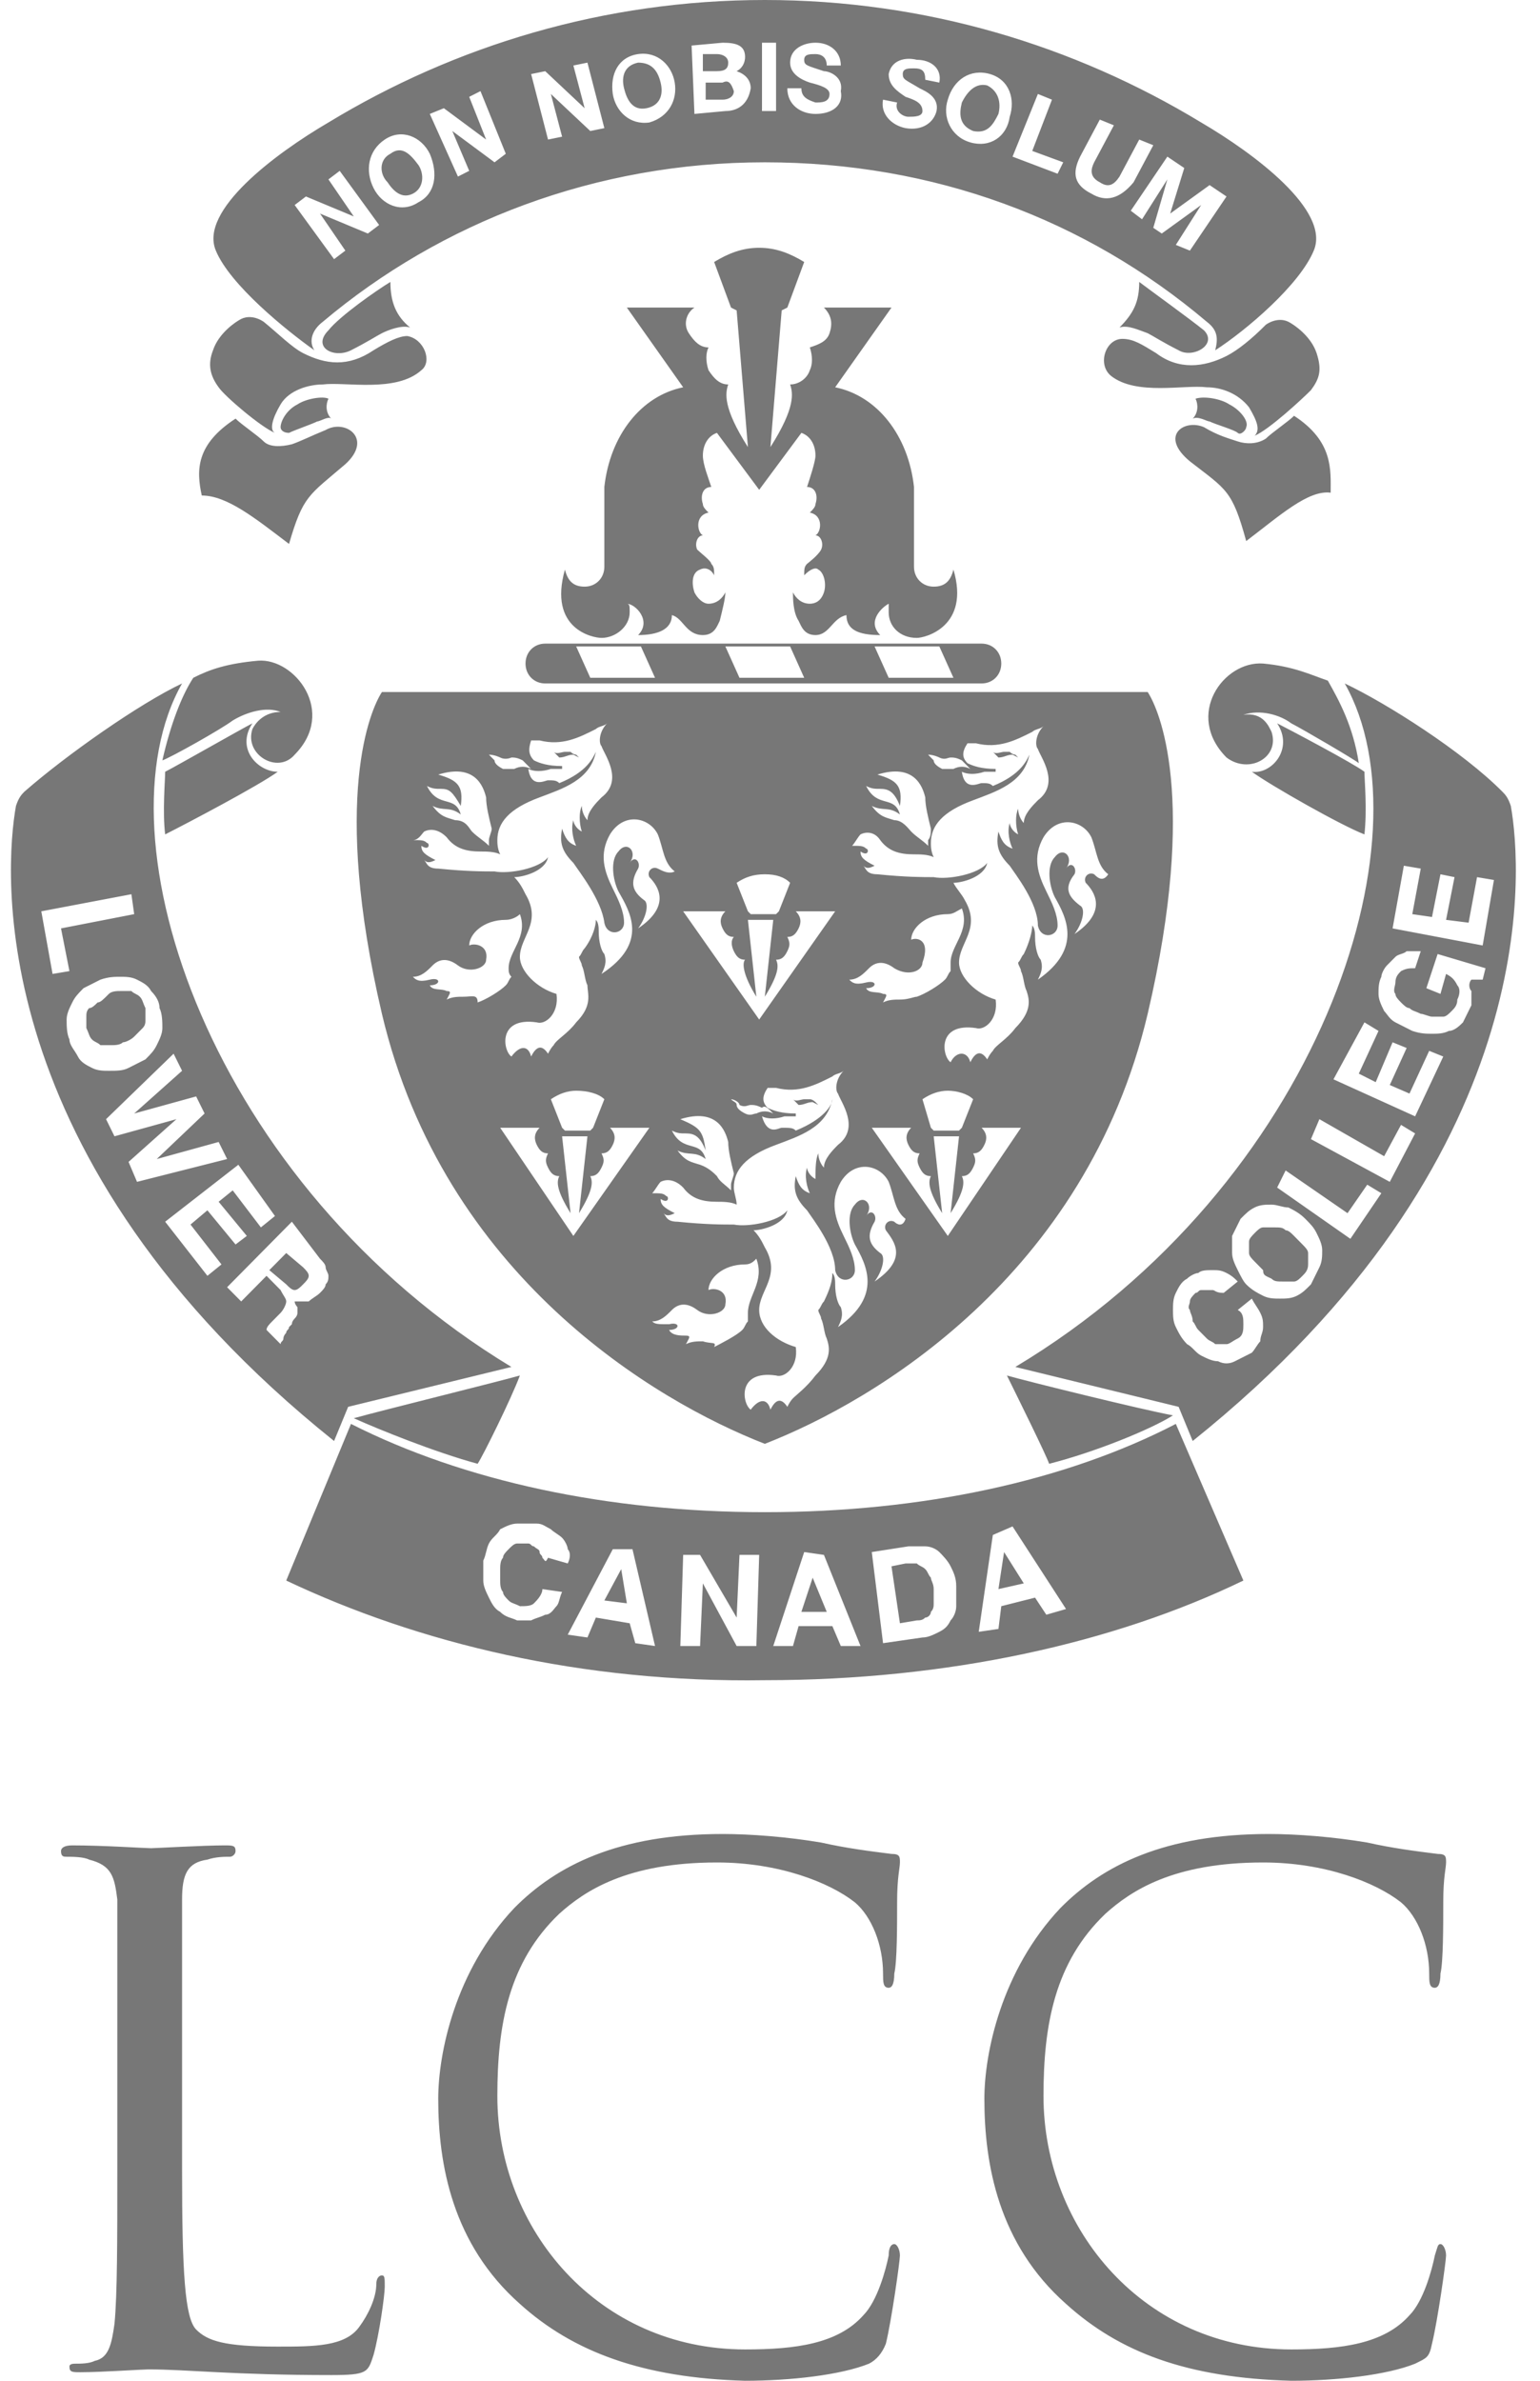 <svg width="44" height="68" viewBox="0 0 44 68" fill="none" xmlns="http://www.w3.org/2000/svg">
<g clip-path="url(#clip0_707_7465)">
<path d="M5.202 61.981C5.202 64.909 5.282 66.21 5.604 66.536C5.926 66.861 6.408 67.024 7.936 67.024C8.982 67.024 9.867 67.024 10.269 66.454C10.51 66.129 10.752 65.641 10.752 65.234C10.752 65.072 10.832 64.99 10.912 64.99C10.993 64.99 10.993 65.072 10.993 65.316C10.993 65.56 10.832 66.699 10.671 67.268C10.51 67.756 10.51 67.837 9.465 67.837C6.649 67.837 5.362 67.675 4.236 67.675C4.076 67.675 2.869 67.756 2.306 67.756C2.065 67.756 1.984 67.756 1.984 67.593C1.984 67.539 2.038 67.512 2.145 67.512C2.306 67.512 2.547 67.512 2.708 67.431C3.11 67.349 3.191 66.943 3.271 66.373C3.352 65.56 3.352 63.933 3.352 62.062V54.254C3.271 53.603 3.191 53.278 2.547 53.115C2.386 53.033 2.065 53.033 1.904 53.033C1.823 53.033 1.743 53.033 1.743 52.871C1.743 52.789 1.823 52.708 2.065 52.708C2.949 52.708 4.156 52.789 4.317 52.789C4.397 52.789 5.845 52.708 6.408 52.708C6.649 52.708 6.73 52.708 6.73 52.871C6.73 52.952 6.649 53.033 6.569 53.033C6.408 53.033 6.167 53.033 5.926 53.115C5.362 53.196 5.202 53.522 5.202 54.254V61.981ZM14.854 65.804C12.923 64.096 12.521 61.818 12.521 59.947C12.521 58.646 13.004 56.287 14.693 54.498C15.899 53.278 17.669 52.383 20.645 52.383C21.449 52.383 22.495 52.464 23.46 52.627C24.184 52.789 24.828 52.871 25.471 52.952C25.712 52.952 25.712 53.033 25.712 53.196C25.712 53.359 25.632 53.603 25.632 54.335C25.632 54.986 25.632 56.043 25.551 56.368C25.551 56.694 25.471 56.775 25.391 56.775C25.23 56.775 25.23 56.612 25.23 56.368C25.23 55.555 24.908 54.742 24.425 54.335C23.701 53.766 22.254 53.196 20.484 53.196C17.91 53.196 16.704 54.01 15.98 54.66C14.532 56.043 14.21 57.833 14.21 59.866C14.21 63.689 17.106 67.105 21.288 67.105C22.736 67.105 23.943 66.943 24.667 66.129C25.069 65.722 25.31 64.828 25.391 64.421C25.391 64.177 25.471 64.096 25.551 64.096C25.632 64.096 25.712 64.258 25.712 64.421C25.712 64.584 25.471 66.292 25.31 66.943C25.203 67.214 25.042 67.403 24.828 67.512C24.023 67.837 22.575 68 21.288 68C18.393 67.919 16.382 67.187 14.854 65.804ZM30.458 65.804C28.527 64.096 28.125 61.818 28.125 59.947C28.125 58.646 28.608 56.287 30.297 54.498C31.503 53.278 33.273 52.383 36.249 52.383C37.053 52.383 38.099 52.464 39.064 52.627C39.788 52.789 40.432 52.871 41.075 52.952C41.316 52.952 41.316 53.033 41.316 53.196C41.316 53.359 41.236 53.603 41.236 54.335C41.236 54.986 41.236 56.043 41.156 56.368C41.156 56.694 41.075 56.775 40.995 56.775C40.834 56.775 40.834 56.612 40.834 56.368C40.834 55.555 40.512 54.742 40.029 54.335C39.306 53.766 37.858 53.196 36.088 53.196C33.514 53.196 32.308 54.01 31.584 54.66C30.136 56.043 29.814 57.833 29.814 59.866C29.814 63.689 32.71 67.105 36.893 67.105C38.34 67.105 39.547 66.943 40.271 66.129C40.673 65.722 40.914 64.828 40.995 64.421C41.075 64.177 41.075 64.096 41.156 64.096C41.236 64.096 41.316 64.258 41.316 64.421C41.316 64.584 41.075 66.292 40.914 66.943C40.834 67.349 40.753 67.349 40.432 67.512C39.627 67.837 38.18 68 36.893 68C33.917 67.919 31.986 67.187 30.458 65.804ZM20.806 1.789C20.806 1.627 20.645 1.545 20.484 1.545H20.082V2.033H20.484C20.725 2.033 20.806 1.952 20.806 1.789ZM28.206 2.44C27.884 2.359 27.643 2.603 27.482 2.928C27.401 3.254 27.401 3.579 27.804 3.742C28.206 3.823 28.367 3.579 28.527 3.254C28.608 2.928 28.527 2.603 28.206 2.44ZM20.645 2.359H20.162V2.847H20.645C20.806 2.847 20.967 2.766 20.967 2.603C20.886 2.359 20.806 2.278 20.645 2.359ZM11.154 4.392C10.832 4.555 10.832 4.962 11.073 5.206C11.234 5.45 11.476 5.694 11.797 5.531C12.119 5.368 12.119 4.962 11.958 4.718C11.717 4.392 11.476 4.148 11.154 4.392ZM18.232 1.789C17.83 1.871 17.749 2.196 17.83 2.522C17.91 2.847 18.071 3.172 18.473 3.091C18.875 3.01 18.956 2.684 18.875 2.359C18.795 2.033 18.634 1.789 18.232 1.789ZM8.499 11.55C8.178 11.713 8.017 12.038 8.017 12.201C8.017 12.282 8.097 12.364 8.258 12.364C8.419 12.282 8.902 12.12 9.062 12.038C9.143 12.038 9.384 11.876 9.465 11.957C9.304 11.794 9.304 11.55 9.384 11.388C9.223 11.306 8.741 11.388 8.499 11.55ZM9.304 12.282C8.902 12.445 8.58 12.608 8.339 12.689C8.017 12.77 7.695 12.77 7.534 12.608C7.373 12.445 6.891 12.12 6.73 11.957C5.604 12.689 5.604 13.421 5.765 14.153C6.489 14.153 7.293 14.804 8.258 15.536C8.66 14.153 8.821 14.153 9.867 13.258C10.671 12.526 9.867 11.957 9.304 12.282ZM10.028 10.005C10.51 9.761 10.752 9.598 10.912 9.517C11.073 9.435 11.476 9.273 11.717 9.354C11.315 9.029 11.154 8.622 11.154 8.053C10.752 8.297 9.706 9.029 9.384 9.435C8.902 9.923 9.545 10.249 10.028 10.005ZM11.636 9.598C11.395 9.598 11.073 9.761 10.671 10.005C9.947 10.493 9.304 10.412 8.66 10.086C8.339 9.923 7.936 9.517 7.534 9.191C7.293 9.029 7.052 9.029 6.891 9.11C6.73 9.191 6.247 9.517 6.086 10.005C5.926 10.412 6.006 10.737 6.247 11.062C6.408 11.306 7.454 12.201 7.856 12.364C7.695 12.282 7.776 11.957 8.017 11.55C8.258 11.143 8.821 10.981 9.223 10.981C9.867 10.899 11.315 11.225 12.039 10.574C12.36 10.33 12.119 9.679 11.636 9.598ZM36.973 11.876C36.812 12.038 36.33 12.364 36.169 12.526C35.927 12.689 35.606 12.689 35.364 12.608C35.123 12.526 34.801 12.445 34.399 12.201C33.836 11.957 33.112 12.445 33.997 13.177C35.043 13.99 35.203 13.99 35.606 15.454C36.571 14.723 37.375 13.99 38.019 14.072C38.019 13.421 38.099 12.608 36.973 11.876ZM32.549 8.053C32.549 8.622 32.388 8.947 31.986 9.354C32.227 9.273 32.549 9.435 32.791 9.517C32.951 9.598 33.193 9.761 33.675 10.005C34.077 10.249 34.801 9.842 34.399 9.435C33.997 9.11 32.871 8.297 32.549 8.053ZM34.48 11.062C34.882 11.062 35.364 11.225 35.686 11.632C35.927 12.038 36.008 12.282 35.847 12.445C36.249 12.282 37.214 11.388 37.456 11.143C37.697 10.818 37.777 10.574 37.617 10.086C37.456 9.598 36.973 9.273 36.812 9.191C36.651 9.11 36.41 9.11 36.169 9.273C35.767 9.679 35.364 10.005 35.043 10.168C34.399 10.493 33.675 10.574 33.032 10.086C32.63 9.842 32.388 9.679 32.067 9.679C31.584 9.679 31.343 10.412 31.745 10.737C32.469 11.306 33.836 10.981 34.48 11.062ZM34.721 10.005C35.606 9.435 37.134 8.134 37.536 7.158C38.019 6.019 35.847 4.392 34.319 3.498C30.699 1.301 26.436 0 21.852 0C17.267 0 13.004 1.301 9.384 3.498C7.856 4.392 5.684 6.019 6.167 7.158C6.569 8.134 8.178 9.435 8.982 10.005C8.821 9.761 8.902 9.435 9.223 9.191C12.602 6.345 17.025 4.636 21.852 4.636C26.677 4.636 31.021 6.263 34.48 9.191C34.801 9.435 34.801 9.679 34.721 10.005ZM10.51 6.67L9.143 6.1L9.867 7.158L9.545 7.402L8.419 5.856L8.741 5.612L10.108 6.182L9.384 5.124L9.706 4.88L10.832 6.426L10.51 6.67ZM11.958 5.775C11.476 6.1 10.912 5.856 10.671 5.368C10.43 4.88 10.51 4.311 10.993 3.986C11.476 3.66 12.039 3.904 12.28 4.392C12.521 4.962 12.441 5.531 11.958 5.775ZM14.13 4.636L12.923 3.742L13.406 4.88L13.084 5.043L12.28 3.254L12.682 3.091L13.889 3.986L13.406 2.766L13.728 2.603L14.451 4.392L14.13 4.636ZM16.865 3.742L15.739 2.684L16.06 3.904L15.658 3.986L15.175 2.115L15.578 2.033L16.704 3.091L16.382 1.871L16.784 1.789L17.267 3.66L16.865 3.742ZM18.554 3.498C17.991 3.579 17.588 3.172 17.508 2.684C17.428 2.115 17.669 1.627 18.232 1.545C18.795 1.464 19.197 1.871 19.278 2.359C19.358 2.847 19.117 3.335 18.554 3.498ZM20.725 3.172L19.841 3.254L19.76 1.301L20.645 1.22C21.047 1.22 21.288 1.301 21.288 1.627C21.288 1.789 21.208 1.952 21.047 2.033C21.288 2.115 21.449 2.278 21.449 2.522C21.369 3.01 21.047 3.172 20.725 3.172ZM22.173 3.172H21.771V1.22H22.173V3.172ZM23.299 3.254C22.897 3.254 22.495 3.01 22.495 2.522H22.897C22.897 2.766 23.058 2.847 23.299 2.928C23.46 2.928 23.701 2.928 23.701 2.684C23.701 2.522 23.46 2.44 23.138 2.359C22.897 2.278 22.575 2.115 22.575 1.789C22.575 1.383 22.977 1.22 23.299 1.22C23.701 1.22 24.023 1.464 24.023 1.871H23.621C23.621 1.627 23.46 1.545 23.299 1.545C23.138 1.545 22.977 1.545 22.977 1.708C22.977 1.871 23.058 1.871 23.541 2.033C23.701 2.033 24.104 2.196 24.023 2.603C24.104 3.01 23.782 3.254 23.299 3.254ZM26.838 2.359L26.436 2.278C26.436 2.033 26.356 1.952 26.114 1.952C25.954 1.952 25.793 1.952 25.793 2.115C25.793 2.278 25.873 2.278 26.275 2.522C26.436 2.603 26.838 2.766 26.758 3.172C26.677 3.498 26.356 3.742 25.873 3.66C25.471 3.579 25.149 3.254 25.23 2.847L25.632 2.928C25.551 3.172 25.793 3.335 25.954 3.335C26.114 3.335 26.356 3.335 26.356 3.172C26.356 2.928 26.114 2.847 25.873 2.766C25.632 2.603 25.391 2.44 25.391 2.115C25.471 1.708 25.873 1.627 26.195 1.708C26.597 1.708 26.919 1.952 26.838 2.359ZM27.723 4.067C27.16 3.904 26.919 3.335 27.08 2.847C27.241 2.278 27.723 1.952 28.286 2.115C28.849 2.278 29.01 2.847 28.849 3.335C28.769 3.904 28.286 4.23 27.723 4.067ZM30.217 4.962L28.93 4.474L29.654 2.684L30.056 2.847L29.493 4.311L30.378 4.636L30.217 4.962ZM31.182 5.531C30.699 5.287 30.619 4.962 30.86 4.474L31.423 3.416L31.825 3.579L31.262 4.636C31.182 4.799 31.101 5.043 31.423 5.206C31.664 5.368 31.825 5.287 31.986 5.043L32.549 3.986L32.951 4.148L32.388 5.206C31.986 5.694 31.584 5.775 31.182 5.531ZM33.595 6.995L34.319 5.856L33.193 6.67L32.951 6.507L33.353 5.124L32.63 6.263L32.308 6.019L33.353 4.474L33.836 4.799L33.434 6.1L34.56 5.287L35.043 5.612L33.997 7.158L33.595 6.995ZM34.56 12.038C34.721 12.12 35.284 12.282 35.364 12.364C35.445 12.445 35.606 12.282 35.606 12.201C35.686 12.038 35.445 11.713 35.123 11.55C34.882 11.388 34.399 11.306 34.158 11.388C34.238 11.55 34.238 11.794 34.077 11.957C34.238 11.876 34.48 12.038 34.56 12.038ZM9.947 40.182L14.612 39.043C6.006 33.837 2.708 23.914 5.202 19.521C3.995 20.091 1.904 21.555 0.697 22.612C0.617 22.694 0.536 22.775 0.456 23.019C0.134 24.809 -0.509 33.105 9.545 41.158L9.947 40.182ZM4.719 22.043C4.719 22.287 4.639 23.182 4.719 23.832C5.362 23.507 7.373 22.45 7.936 22.043C7.373 22.043 6.73 21.392 7.212 20.66C6.891 20.823 5.041 21.88 4.719 22.043ZM6.649 20.579C7.052 20.335 7.615 20.172 8.017 20.335C7.534 20.335 7.293 20.66 7.212 20.823C6.971 21.555 7.936 22.124 8.419 21.555C9.626 20.335 8.419 18.79 7.373 18.871C6.489 18.952 6.006 19.115 5.523 19.359C5.202 19.847 4.88 20.66 4.639 21.718C4.88 21.636 6.328 20.823 6.649 20.579ZM21.852 43.191C17.347 43.191 13.245 42.297 10.028 40.67L8.178 45.144C11.958 46.933 16.623 48.072 21.852 47.99C27.08 47.99 31.825 46.933 35.525 45.144L33.595 40.67C30.458 42.297 26.356 43.191 21.852 43.191ZM13.647 41.809C13.808 41.565 14.612 39.938 14.854 39.287C14.291 39.45 10.993 40.263 10.108 40.507C10.832 40.833 12.441 41.483 13.647 41.809ZM43.166 23.019C43.086 22.775 43.006 22.694 42.925 22.612C41.799 21.474 39.627 20.091 38.421 19.521C40.914 23.914 37.697 33.837 29.01 39.043L33.675 40.182L34.077 41.158C44.132 33.105 43.488 24.809 43.166 23.019ZM35.767 22.043C36.33 22.45 38.34 23.588 38.984 23.832C39.064 23.101 38.984 22.287 38.984 22.043C38.662 21.799 36.812 20.823 36.49 20.66C36.973 21.392 36.33 22.124 35.767 22.043ZM36.33 20.904C36.249 20.742 36.088 20.335 35.525 20.416C36.008 20.254 36.571 20.416 36.893 20.66C37.214 20.823 38.743 21.718 38.823 21.799C38.662 20.742 38.26 20.01 37.938 19.44C37.456 19.277 36.973 19.034 36.088 18.952C34.962 18.871 33.836 20.416 35.043 21.636C35.686 22.124 36.571 21.636 36.33 20.904ZM28.769 39.287C29.09 39.938 29.895 41.565 29.975 41.809C31.262 41.483 32.871 40.833 33.514 40.426C32.63 40.263 29.332 39.45 28.769 39.287ZM15.497 44.493C15.497 44.411 15.417 44.411 15.417 44.33C15.417 44.249 15.336 44.249 15.256 44.167C15.175 44.167 15.175 44.086 15.095 44.086H14.773C14.693 44.086 14.612 44.167 14.532 44.249C14.451 44.33 14.371 44.411 14.371 44.493C14.291 44.574 14.291 44.737 14.291 44.818V45.144C14.291 45.225 14.291 45.388 14.371 45.469C14.371 45.55 14.451 45.632 14.532 45.713C14.612 45.794 14.693 45.794 14.854 45.876C15.015 45.876 15.175 45.876 15.256 45.794C15.336 45.713 15.497 45.55 15.497 45.388L16.06 45.469C15.98 45.632 15.98 45.794 15.899 45.876C15.819 45.957 15.739 46.12 15.578 46.12C15.417 46.201 15.336 46.201 15.175 46.282H14.773C14.612 46.201 14.451 46.201 14.291 46.038C14.13 45.957 14.049 45.794 13.969 45.632C13.889 45.469 13.808 45.306 13.808 45.144V44.574C13.889 44.411 13.889 44.249 13.969 44.086C14.049 43.923 14.21 43.842 14.291 43.679C14.451 43.598 14.612 43.517 14.773 43.517H15.336C15.497 43.517 15.578 43.598 15.739 43.679C15.819 43.761 15.98 43.842 16.06 43.923C16.141 44.005 16.221 44.167 16.221 44.249C16.302 44.33 16.302 44.493 16.221 44.656L15.658 44.493C15.578 44.656 15.578 44.574 15.497 44.493ZM18.071 44.249L18.715 47.014L18.151 46.933L17.991 46.364L17.025 46.201L16.784 46.77L16.221 46.689L17.508 44.249H18.071ZM17.91 45.794L17.749 44.818L17.267 45.713L17.91 45.794ZM20.002 44.411L21.047 46.201L21.128 44.411H21.691L21.61 47.014H21.047L20.082 45.225L20.002 47.014H19.438L19.519 44.411H20.002ZM23.541 44.411L24.586 47.014H24.023L23.782 46.445H22.817L22.656 47.014H22.093L22.977 44.33L23.541 44.411ZM23.621 46.038L23.219 45.062L22.897 46.038H23.621ZM25.954 44.167H26.436C26.597 44.167 26.758 44.249 26.838 44.33C26.919 44.411 27.08 44.574 27.16 44.737C27.241 44.9 27.321 45.062 27.321 45.306V45.876C27.321 46.038 27.241 46.201 27.16 46.282C27.08 46.445 26.999 46.526 26.838 46.608C26.677 46.689 26.517 46.77 26.356 46.77L25.23 46.933L24.908 44.33L25.954 44.167ZM26.195 46.282C26.275 46.282 26.356 46.282 26.436 46.201C26.517 46.201 26.597 46.12 26.597 46.038C26.677 45.957 26.677 45.876 26.677 45.794V45.388C26.677 45.225 26.597 45.144 26.597 45.062C26.517 44.981 26.517 44.9 26.436 44.818C26.356 44.737 26.275 44.737 26.195 44.656H25.873L25.471 44.737L25.712 46.364L26.195 46.282ZM28.93 43.598L30.458 45.957L29.895 46.12L29.573 45.632L28.608 45.876L28.527 46.526L27.964 46.608L28.367 43.842L28.93 43.598ZM29.251 45.225L28.688 44.33L28.527 45.388L29.251 45.225ZM3.834 26.11L1.743 26.517L1.984 27.737L1.502 27.818L1.18 26.029L3.754 25.541L3.834 26.11ZM3.432 27.899C3.593 27.899 3.754 27.899 3.915 27.981C4.076 28.062 4.236 28.143 4.317 28.306C4.478 28.469 4.558 28.632 4.558 28.794C4.639 28.957 4.639 29.201 4.639 29.364C4.639 29.526 4.558 29.689 4.478 29.852C4.397 30.014 4.317 30.096 4.156 30.258L3.673 30.502C3.513 30.584 3.352 30.584 3.11 30.584C2.949 30.584 2.789 30.584 2.628 30.502C2.467 30.421 2.306 30.34 2.226 30.177C2.145 30.014 1.984 29.852 1.984 29.689C1.904 29.526 1.904 29.282 1.904 29.12C1.904 28.957 1.984 28.794 2.065 28.632C2.145 28.469 2.226 28.388 2.386 28.225L2.869 27.981C3.11 27.899 3.271 27.899 3.432 27.899ZM2.789 28.632C2.708 28.713 2.628 28.794 2.547 28.794C2.467 28.876 2.467 28.957 2.467 29.038V29.364C2.547 29.526 2.547 29.608 2.628 29.689C2.708 29.77 2.789 29.77 2.869 29.852H3.191C3.271 29.852 3.432 29.852 3.513 29.77C3.593 29.77 3.754 29.689 3.834 29.608C3.915 29.526 3.995 29.445 4.076 29.364C4.156 29.282 4.156 29.201 4.156 29.12V28.794C4.076 28.632 4.076 28.55 3.995 28.469C3.915 28.388 3.834 28.388 3.754 28.306H3.432C3.352 28.306 3.191 28.306 3.11 28.388C2.949 28.55 2.869 28.632 2.789 28.632ZM3.673 33.187L5.041 31.966L3.271 32.455L3.03 31.966L4.96 30.096L5.202 30.584L3.834 31.804L5.604 31.316L5.845 31.804L4.478 33.105L6.247 32.617L6.489 33.105L3.915 33.756L3.673 33.187ZM7.856 34.732L7.454 35.057L6.649 34L6.247 34.325L7.052 35.301L6.73 35.545L5.926 34.569L5.443 34.976L6.328 36.115L5.926 36.44L4.719 34.895L6.81 33.268L7.856 34.732ZM9.143 35.952C9.223 36.033 9.304 36.115 9.304 36.196C9.304 36.278 9.384 36.359 9.384 36.44C9.384 36.522 9.384 36.603 9.304 36.684C9.304 36.766 9.223 36.847 9.143 36.928C9.062 37.01 8.902 37.091 8.821 37.172H8.419C8.419 37.254 8.499 37.335 8.499 37.335V37.498C8.499 37.552 8.473 37.606 8.419 37.66C8.365 37.715 8.339 37.769 8.339 37.823L8.258 37.904C8.258 37.986 8.178 37.986 8.178 38.067C8.178 38.067 8.097 38.148 8.097 38.23C8.097 38.311 8.017 38.311 8.017 38.392L7.615 37.986C7.615 37.904 7.695 37.823 7.776 37.742C7.856 37.66 7.936 37.579 8.017 37.498C8.097 37.416 8.178 37.254 8.178 37.172C8.178 37.091 8.097 37.01 8.017 36.847L7.615 36.44L6.891 37.172L6.489 36.766L8.339 34.895L9.143 35.952ZM8.178 36.684C8.258 36.766 8.339 36.847 8.419 36.847C8.499 36.847 8.58 36.766 8.66 36.684C8.741 36.603 8.821 36.522 8.821 36.44C8.821 36.359 8.741 36.278 8.66 36.196L8.178 35.789L7.695 36.278L8.178 36.684ZM34.641 36.847H34.319C34.238 36.847 34.238 36.928 34.158 36.928C34.077 37.01 33.997 37.091 33.997 37.172C33.997 37.254 33.917 37.335 33.997 37.416C33.997 37.498 34.077 37.579 34.077 37.742C34.158 37.823 34.158 37.904 34.238 37.986C34.319 38.067 34.399 38.148 34.48 38.23C34.56 38.311 34.641 38.311 34.721 38.392H35.043C35.123 38.392 35.203 38.311 35.364 38.23C35.525 38.148 35.525 37.986 35.525 37.823C35.525 37.66 35.525 37.498 35.364 37.416L35.767 37.091C35.847 37.254 35.927 37.335 36.008 37.498C36.088 37.66 36.088 37.742 36.088 37.904C36.088 38.067 36.008 38.148 36.008 38.311C35.927 38.392 35.847 38.555 35.767 38.636L35.284 38.88C35.123 38.962 34.962 38.962 34.801 38.88C34.641 38.88 34.48 38.799 34.319 38.718C34.158 38.636 34.077 38.474 33.917 38.392C33.756 38.23 33.675 38.067 33.595 37.904C33.514 37.742 33.514 37.579 33.514 37.416C33.514 37.254 33.514 37.091 33.595 36.928C33.675 36.766 33.756 36.603 33.917 36.522C33.997 36.44 34.158 36.359 34.238 36.359C34.319 36.278 34.48 36.278 34.641 36.278C34.801 36.278 34.882 36.278 35.043 36.359C35.203 36.44 35.284 36.522 35.364 36.603L34.962 36.928C34.721 36.928 34.721 36.847 34.641 36.847ZM35.364 36.278C35.284 36.115 35.203 35.952 35.203 35.789V35.301C35.284 35.139 35.364 34.976 35.445 34.813C35.606 34.651 35.686 34.569 35.847 34.488C36.008 34.407 36.169 34.407 36.33 34.407C36.49 34.407 36.651 34.488 36.812 34.488C36.973 34.569 37.134 34.651 37.295 34.813C37.456 34.976 37.536 35.057 37.617 35.22C37.697 35.383 37.777 35.545 37.777 35.708C37.777 35.871 37.777 36.033 37.697 36.196C37.617 36.359 37.536 36.522 37.456 36.684C37.295 36.847 37.214 36.928 37.053 37.01C36.893 37.091 36.732 37.091 36.571 37.091C36.41 37.091 36.249 37.091 36.088 37.01C35.927 36.928 35.767 36.847 35.606 36.684C35.525 36.603 35.445 36.44 35.364 36.278ZM36.33 36.522C36.41 36.603 36.49 36.603 36.651 36.603H36.973C37.053 36.603 37.134 36.522 37.214 36.44C37.295 36.359 37.375 36.278 37.375 36.115V35.789C37.375 35.708 37.295 35.627 37.214 35.545C37.134 35.464 37.053 35.383 36.973 35.301C36.893 35.22 36.812 35.139 36.732 35.139C36.651 35.057 36.571 35.057 36.41 35.057H36.088C36.008 35.057 35.927 35.139 35.847 35.22C35.767 35.301 35.686 35.383 35.686 35.464V35.789C35.686 35.871 35.767 35.952 35.847 36.033C35.927 36.115 36.008 36.196 36.088 36.278C36.088 36.44 36.169 36.44 36.33 36.522ZM36.732 33.431L38.501 34.651L39.064 33.837L39.467 34.081L38.582 35.383L36.49 33.919L36.732 33.431ZM38.984 29.201L39.386 29.445L38.823 30.665L39.306 30.909L39.788 29.77L40.19 29.933L39.708 30.99L40.271 31.235L40.834 30.014L41.236 30.177L40.432 31.885L38.099 30.828L38.984 29.201ZM42.04 28.306V28.713C41.96 28.876 41.88 29.038 41.799 29.201C41.719 29.282 41.558 29.445 41.397 29.445C41.236 29.526 41.075 29.526 40.914 29.526C40.753 29.526 40.593 29.526 40.351 29.445L39.869 29.201C39.708 29.12 39.627 28.957 39.547 28.876C39.467 28.713 39.386 28.55 39.386 28.388C39.386 28.225 39.386 28.062 39.467 27.899C39.467 27.818 39.547 27.655 39.627 27.574C39.708 27.493 39.788 27.412 39.869 27.33C39.949 27.249 40.11 27.249 40.19 27.168H40.593L40.432 27.655C40.271 27.655 40.19 27.655 40.029 27.737C39.949 27.818 39.869 27.899 39.869 28.062C39.869 28.143 39.788 28.306 39.869 28.388C39.869 28.469 39.949 28.55 40.029 28.632C40.11 28.713 40.19 28.794 40.271 28.794C40.351 28.876 40.432 28.876 40.593 28.957C40.673 28.957 40.834 29.038 40.914 29.038H41.236C41.316 29.038 41.397 28.957 41.477 28.876C41.558 28.794 41.638 28.713 41.638 28.55C41.719 28.388 41.719 28.225 41.638 28.143C41.558 27.981 41.477 27.899 41.316 27.818L41.156 28.388L40.753 28.225L41.075 27.249L42.443 27.655L42.362 27.981H42.04C41.96 28.062 41.96 28.225 42.04 28.306ZM40.11 24.727L40.593 24.809L40.351 26.11L40.914 26.191L41.156 24.971L41.558 25.053L41.316 26.273L41.96 26.354L42.201 25.053L42.684 25.134L42.362 27.005L39.788 26.517L40.11 24.727ZM37.697 31.966L39.547 33.024L40.029 32.129L40.432 32.373L39.708 33.756L37.456 32.536L37.697 31.966ZM28.045 18.383H15.578C15.256 18.383 15.015 18.627 15.015 18.952C15.015 19.277 15.256 19.521 15.578 19.521H28.045C28.367 19.521 28.608 19.277 28.608 18.952C28.608 18.627 28.367 18.383 28.045 18.383ZM16.865 19.359L16.462 18.464H18.312L18.715 19.359H16.865ZM21.128 19.359L20.725 18.464H22.575L22.977 19.359H21.128ZM25.391 19.359L24.988 18.464H26.838L27.241 19.359H25.391ZM27.241 16.268C27.16 16.593 26.999 16.756 26.677 16.756C26.356 16.756 26.114 16.512 26.114 16.187V13.909C25.954 12.445 25.069 11.306 23.862 11.062L25.471 8.785H23.541C23.782 9.029 23.782 9.273 23.701 9.517C23.621 9.761 23.38 9.842 23.138 9.923C23.219 10.168 23.219 10.412 23.138 10.574C23.058 10.818 22.817 10.981 22.575 10.981C22.656 11.225 22.736 11.632 22.012 12.77L22.334 8.866L22.495 8.785L22.977 7.483C22.575 7.239 22.173 7.077 21.691 7.077C21.208 7.077 20.806 7.239 20.404 7.483L20.886 8.785L21.047 8.866L21.369 12.77C20.645 11.632 20.725 11.225 20.806 10.981C20.564 10.981 20.404 10.818 20.243 10.574C20.162 10.33 20.162 10.086 20.243 9.923C20.002 9.923 19.841 9.761 19.68 9.517C19.519 9.273 19.599 8.947 19.841 8.785H17.91L19.519 11.062C18.312 11.306 17.428 12.445 17.267 13.909V16.187C17.267 16.512 17.025 16.756 16.704 16.756C16.382 16.756 16.221 16.593 16.141 16.268C15.658 17.976 16.945 18.22 17.186 18.22C17.588 18.22 17.991 17.895 17.991 17.488C17.991 17.325 17.991 17.244 17.91 17.244C18.151 17.244 18.634 17.732 18.232 18.139C18.795 18.139 19.197 17.976 19.197 17.569C19.519 17.651 19.599 18.139 20.082 18.139C20.404 18.139 20.484 17.895 20.564 17.732C20.645 17.407 20.725 17.081 20.725 16.919C20.645 17.081 20.484 17.244 20.243 17.244C20.082 17.244 19.921 17.081 19.841 16.919C19.76 16.675 19.76 16.349 20.002 16.268C20.162 16.187 20.323 16.268 20.404 16.431C20.404 16.268 20.404 16.187 20.323 16.105C20.323 16.024 20.002 15.78 19.921 15.699C19.841 15.536 19.921 15.292 20.082 15.292C19.921 15.21 19.841 14.723 20.243 14.641C20.162 14.56 20.082 14.479 20.082 14.397C20.002 14.153 20.082 13.909 20.323 13.909C20.243 13.665 20.082 13.258 20.082 13.014C20.082 12.689 20.243 12.445 20.484 12.364L21.691 13.99L22.897 12.364C23.138 12.445 23.299 12.689 23.299 13.014C23.299 13.177 23.138 13.665 23.058 13.909C23.299 13.909 23.38 14.153 23.299 14.397C23.299 14.479 23.219 14.56 23.138 14.641C23.541 14.723 23.46 15.21 23.299 15.292C23.46 15.292 23.541 15.536 23.46 15.699C23.38 15.861 23.058 16.105 23.058 16.105C22.977 16.187 22.977 16.268 22.977 16.431C23.138 16.268 23.299 16.187 23.38 16.268C23.541 16.349 23.621 16.675 23.541 16.919C23.46 17.163 23.299 17.244 23.138 17.244C22.897 17.244 22.736 17.081 22.656 16.919C22.656 17.081 22.656 17.488 22.817 17.732C22.897 17.895 22.977 18.139 23.299 18.139C23.701 18.139 23.782 17.651 24.184 17.569C24.184 17.976 24.506 18.139 25.149 18.139C24.747 17.732 25.23 17.325 25.391 17.244V17.488C25.391 17.895 25.712 18.22 26.195 18.22C26.436 18.22 27.723 17.895 27.241 16.268ZM23.138 31.397H22.977C22.897 31.397 22.736 31.479 22.656 31.397C22.736 31.479 22.817 31.56 22.817 31.56C22.977 31.56 23.058 31.479 23.219 31.479L23.38 31.56L23.299 31.479C23.299 31.479 23.219 31.397 23.138 31.397ZM16.302 21.474H16.141C16.06 21.474 15.899 21.555 15.819 21.474C15.899 21.555 15.98 21.636 15.98 21.636C16.141 21.636 16.221 21.555 16.382 21.555L16.543 21.636L16.462 21.555C16.462 21.555 16.382 21.555 16.302 21.474ZM32.791 19.766H10.912C10.591 20.254 9.465 22.775 10.912 28.957C12.682 36.44 18.715 40.019 21.852 41.239C24.988 40.019 31.021 36.44 32.791 28.957C34.238 22.775 33.112 20.254 32.791 19.766ZM26.838 21.636C26.999 21.718 27.08 21.636 27.16 21.636C27.241 21.636 27.321 21.636 27.482 21.718L27.723 21.962C27.562 21.88 27.401 21.88 27.241 21.962H26.919C26.758 21.88 26.677 21.799 26.677 21.718C26.677 21.718 26.597 21.636 26.517 21.555C26.677 21.555 26.838 21.636 26.838 21.636ZM25.069 22.124C26.114 21.799 26.356 22.45 26.436 22.775C26.436 23.019 26.517 23.345 26.597 23.67C26.597 23.751 26.597 23.914 26.517 23.995V24.158C26.356 23.995 26.195 23.914 26.034 23.751C25.954 23.67 25.793 23.426 25.551 23.426C25.31 23.345 25.149 23.345 24.908 23.019C25.23 23.182 25.391 23.019 25.712 23.263C25.551 22.694 25.069 23.101 24.747 22.45C24.908 22.531 24.988 22.531 25.149 22.531C25.391 22.531 25.551 22.612 25.712 23.019C25.793 22.45 25.632 22.287 25.069 22.124ZM26.034 26.842C26.034 26.517 26.436 26.11 27.08 26.11C27.241 26.11 27.321 26.029 27.482 25.947C27.723 26.598 27.16 27.005 27.16 27.493V27.737C27.08 27.818 27.08 27.899 26.999 27.981C26.838 28.143 26.436 28.388 26.195 28.469C26.114 28.469 25.954 28.55 25.712 28.55C25.551 28.55 25.391 28.55 25.23 28.632C25.31 28.469 25.391 28.388 25.23 28.388C25.069 28.306 24.828 28.388 24.747 28.225C25.069 28.225 25.069 27.981 24.747 28.062C24.425 28.143 24.345 28.062 24.265 27.981C24.506 27.981 24.667 27.818 24.828 27.655C24.988 27.493 25.23 27.412 25.551 27.655C25.954 27.899 26.356 27.737 26.356 27.493C26.597 26.842 26.195 26.761 26.034 26.842ZM21.852 24.971C22.173 24.971 22.415 25.053 22.575 25.215L22.254 26.029L22.173 26.11H21.449L21.369 26.029L21.047 25.215C21.288 25.053 21.53 24.971 21.852 24.971ZM20.725 26.029C20.564 26.191 20.564 26.354 20.645 26.517C20.725 26.679 20.806 26.761 20.967 26.761C20.886 26.842 20.886 27.005 20.967 27.168C21.047 27.33 21.128 27.412 21.288 27.412C21.208 27.493 21.208 27.818 21.61 28.469L21.369 26.273H22.093L21.852 28.469C22.254 27.818 22.254 27.574 22.173 27.412C22.334 27.412 22.415 27.33 22.495 27.168C22.575 27.005 22.575 26.923 22.495 26.761C22.656 26.761 22.736 26.679 22.817 26.517C22.897 26.354 22.897 26.191 22.736 26.029H23.862L21.691 29.12L19.519 26.029H20.725ZM22.093 31.804C21.932 31.723 21.771 31.723 21.61 31.804C21.53 31.804 21.449 31.885 21.288 31.804C21.128 31.723 21.047 31.641 21.047 31.56C21.047 31.479 20.967 31.479 20.886 31.397C20.967 31.397 21.128 31.479 21.128 31.56C21.288 31.641 21.369 31.56 21.449 31.56C21.53 31.56 21.61 31.56 21.771 31.641C21.852 31.56 21.932 31.641 22.093 31.804ZM19.438 31.966C20.484 31.641 20.725 32.292 20.806 32.617C20.806 32.861 20.886 33.187 20.967 33.512C20.967 33.593 20.886 33.756 20.886 33.837V34C20.725 33.837 20.564 33.756 20.484 33.593C20.404 33.512 20.243 33.349 20.002 33.268C19.76 33.187 19.599 33.187 19.358 32.861C19.68 33.024 19.841 32.861 20.162 33.105C20.002 32.536 19.519 32.943 19.197 32.292C19.358 32.373 19.438 32.373 19.599 32.373C19.841 32.373 20.002 32.455 20.162 32.861C20.082 32.292 20.002 32.211 19.438 31.966ZM14.291 21.636C14.451 21.718 14.612 21.636 14.612 21.636C14.693 21.636 14.773 21.636 14.934 21.718L15.175 21.962C15.015 21.88 14.854 21.88 14.693 21.962H14.371C14.21 21.88 14.13 21.799 14.13 21.718C14.13 21.718 14.049 21.636 13.969 21.555C14.13 21.555 14.291 21.636 14.291 21.636ZM12.521 22.124C13.567 21.799 13.808 22.45 13.889 22.775C13.889 23.019 13.969 23.345 14.049 23.67C14.049 23.751 13.969 23.914 13.969 23.995V24.158C13.808 23.995 13.647 23.914 13.486 23.751C13.406 23.67 13.325 23.426 13.004 23.426C12.762 23.345 12.602 23.345 12.36 23.019C12.682 23.182 12.843 23.019 13.165 23.263C13.004 22.694 12.521 23.101 12.199 22.45C12.36 22.531 12.441 22.531 12.602 22.531C12.843 22.531 12.923 22.612 13.165 23.019C13.245 22.45 13.084 22.287 12.521 22.124ZM12.119 23.751C12.28 23.67 12.521 23.67 12.762 23.914C13.004 24.239 13.325 24.321 13.728 24.321C13.889 24.321 14.13 24.321 14.291 24.402C14.21 24.239 14.21 24.077 14.21 23.995C14.21 23.507 14.532 23.101 15.417 22.775C16.06 22.531 16.865 22.287 17.025 21.474C16.945 21.636 16.784 22.043 15.98 22.368C15.899 22.287 15.819 22.287 15.658 22.287C15.578 22.287 15.175 22.531 15.095 21.962C15.256 22.043 15.497 22.043 15.739 21.962H16.06V21.88C15.658 21.88 15.417 21.799 15.256 21.718C15.095 21.555 15.095 21.392 15.175 21.148H15.417C16.06 21.311 16.543 21.067 17.025 20.823C17.106 20.742 17.267 20.742 17.347 20.66C17.106 20.904 17.106 21.23 17.186 21.311C17.267 21.555 17.83 22.287 17.186 22.775C17.025 22.938 16.784 23.182 16.784 23.426C16.704 23.345 16.623 23.182 16.623 23.019C16.543 23.182 16.543 23.507 16.623 23.751C16.462 23.67 16.382 23.507 16.382 23.426C16.302 23.67 16.382 23.995 16.462 24.158C16.221 24.077 16.141 23.914 16.06 23.67C15.98 24.077 16.06 24.321 16.382 24.646C16.543 24.89 17.186 25.703 17.267 26.354C17.347 26.761 17.83 26.679 17.83 26.354C17.83 26.029 17.669 25.703 17.508 25.378C17.267 24.89 17.106 24.402 17.428 23.832C17.83 23.182 18.554 23.345 18.795 23.832C18.956 24.239 18.956 24.646 19.278 24.89C19.117 24.971 18.956 24.89 18.795 24.809C18.634 24.727 18.473 24.89 18.554 25.053C18.795 25.297 19.197 25.866 18.232 26.517C18.473 26.191 18.554 25.785 18.393 25.703C18.071 25.459 17.991 25.215 18.232 24.809C18.312 24.646 18.151 24.402 17.991 24.646C18.232 24.321 17.91 23.995 17.669 24.321C17.428 24.565 17.508 25.134 17.669 25.459C17.991 26.029 18.554 26.923 17.186 27.818C17.267 27.655 17.347 27.493 17.267 27.249C17.186 27.168 17.106 26.923 17.106 26.598C17.106 26.517 17.106 26.354 17.025 26.273C17.025 26.435 16.945 26.761 16.704 27.086C16.623 27.168 16.623 27.249 16.543 27.33C16.543 27.412 16.623 27.493 16.623 27.574C16.704 27.737 16.704 27.981 16.784 28.143C16.784 28.388 16.945 28.713 16.462 29.201C16.221 29.526 15.899 29.689 15.819 29.852C15.765 29.906 15.712 29.987 15.658 30.096C15.497 29.852 15.336 29.852 15.175 30.177C15.095 29.852 14.854 29.852 14.612 30.177C14.371 30.014 14.21 29.038 15.336 29.201C15.578 29.282 15.98 28.957 15.899 28.388C15.336 28.225 14.854 27.737 14.854 27.33C14.854 26.761 15.497 26.354 15.015 25.541C14.934 25.378 14.854 25.215 14.693 25.053C14.934 25.053 15.578 24.89 15.658 24.483C15.417 24.809 14.532 24.971 14.13 24.89C13.808 24.89 13.325 24.89 12.521 24.809C12.199 24.809 12.199 24.646 12.119 24.565C12.199 24.646 12.28 24.646 12.441 24.565C12.119 24.402 12.039 24.321 12.039 24.158C12.28 24.321 12.28 24.077 12.199 24.077C12.119 23.995 12.039 23.995 11.797 23.995C11.958 23.995 12.039 23.832 12.119 23.751ZM17.267 31.397L16.945 32.211L16.865 32.292H16.141L16.06 32.211L15.739 31.397C15.98 31.234 16.221 31.153 16.462 31.153C16.784 31.153 17.106 31.234 17.267 31.397ZM13.245 28.469C13.084 28.469 12.923 28.469 12.762 28.55C12.843 28.388 12.923 28.306 12.762 28.306C12.602 28.225 12.36 28.306 12.28 28.143C12.602 28.143 12.602 27.899 12.28 27.981C11.958 28.062 11.878 27.981 11.797 27.899C12.039 27.899 12.199 27.737 12.36 27.574C12.521 27.412 12.762 27.33 13.084 27.574C13.406 27.818 13.889 27.655 13.889 27.412C13.969 27.005 13.567 26.923 13.406 27.005C13.406 26.679 13.808 26.273 14.451 26.273C14.612 26.273 14.773 26.191 14.854 26.11C15.095 26.761 14.532 27.168 14.532 27.655C14.532 27.737 14.532 27.818 14.612 27.899C14.532 27.981 14.532 28.062 14.451 28.143C14.291 28.306 13.889 28.55 13.647 28.632C13.647 28.388 13.486 28.469 13.245 28.469ZM14.291 32.211H15.417C15.256 32.373 15.256 32.536 15.336 32.699C15.417 32.861 15.497 32.943 15.658 32.943C15.578 33.105 15.578 33.187 15.658 33.349C15.739 33.512 15.819 33.593 15.98 33.593C15.899 33.756 15.899 34 16.302 34.651L16.06 32.455H16.784L16.543 34.651C16.945 34 16.945 33.756 16.865 33.593C17.025 33.593 17.106 33.512 17.186 33.349C17.267 33.187 17.267 33.105 17.186 32.943C17.347 32.943 17.428 32.861 17.508 32.699C17.588 32.536 17.588 32.373 17.428 32.211H18.554L16.382 35.301L14.291 32.211ZM20.082 38.311C19.921 38.311 19.76 38.311 19.599 38.392C19.68 38.23 19.76 38.148 19.599 38.148C19.438 38.148 19.197 38.148 19.117 37.986C19.438 37.986 19.438 37.742 19.117 37.823C18.795 37.823 18.715 37.823 18.634 37.742C18.875 37.742 19.036 37.579 19.197 37.416C19.358 37.254 19.599 37.172 19.921 37.416C20.243 37.66 20.725 37.498 20.725 37.254C20.806 36.847 20.404 36.766 20.243 36.847C20.243 36.522 20.645 36.115 21.288 36.115C21.449 36.115 21.53 36.033 21.61 35.952C21.852 36.603 21.369 37.01 21.369 37.498V37.742C21.288 37.823 21.288 37.904 21.208 37.986C21.047 38.148 20.564 38.392 20.404 38.474C20.484 38.311 20.323 38.392 20.082 38.311ZM25.551 34.895C25.391 34.813 25.23 34.976 25.31 35.139C25.551 35.464 25.954 35.952 24.988 36.603C25.23 36.278 25.31 35.871 25.149 35.789C24.828 35.545 24.747 35.301 24.988 34.895C25.069 34.732 24.908 34.488 24.747 34.732C24.988 34.407 24.667 34.081 24.425 34.407C24.184 34.651 24.265 35.22 24.425 35.545C24.747 36.115 25.23 37.01 23.943 37.904C24.023 37.742 24.104 37.579 24.023 37.335C23.943 37.254 23.862 37.01 23.862 36.684C23.862 36.603 23.862 36.44 23.782 36.359C23.782 36.603 23.701 36.847 23.541 37.172C23.46 37.254 23.46 37.335 23.38 37.416C23.38 37.498 23.46 37.579 23.46 37.66C23.541 37.823 23.541 38.067 23.621 38.23C23.701 38.474 23.782 38.799 23.299 39.287C23.058 39.612 22.736 39.856 22.656 39.938C22.602 39.992 22.549 40.073 22.495 40.182C22.334 39.938 22.173 39.938 22.012 40.263C21.932 39.938 21.691 39.938 21.449 40.263C21.208 40.1 21.047 39.124 22.173 39.287C22.415 39.368 22.817 39.043 22.736 38.474C22.173 38.311 21.691 37.904 21.691 37.416C21.691 36.847 22.334 36.44 21.852 35.627C21.771 35.464 21.691 35.301 21.53 35.139C21.771 35.139 22.415 34.976 22.495 34.569C22.254 34.895 21.369 35.057 20.967 34.976C20.645 34.976 20.162 34.976 19.358 34.895C19.036 34.895 19.036 34.732 18.956 34.651C19.036 34.732 19.117 34.732 19.278 34.651C18.956 34.488 18.875 34.407 18.875 34.244C19.117 34.407 19.117 34.163 19.036 34.163C18.956 34.081 18.875 34.081 18.634 34.081C18.715 34 18.795 33.837 18.875 33.756C19.036 33.675 19.278 33.675 19.519 33.919C19.76 34.244 20.082 34.325 20.484 34.325C20.645 34.325 20.886 34.325 21.047 34.407C21.047 34.244 20.967 34.081 20.967 33.919C20.967 33.431 21.288 33.024 22.173 32.699C22.817 32.455 23.621 32.211 23.782 31.397C23.782 31.56 23.541 31.966 22.736 32.292C22.656 32.211 22.575 32.211 22.334 32.211C22.254 32.211 21.932 32.455 21.771 31.885C21.932 31.966 22.173 31.966 22.415 31.885H22.736V31.804C22.334 31.804 22.093 31.723 21.932 31.641C21.771 31.479 21.771 31.316 21.932 31.072H22.173C22.817 31.235 23.299 30.99 23.782 30.746C23.862 30.665 24.023 30.665 24.104 30.584C23.862 30.828 23.862 31.153 23.943 31.235C24.023 31.479 24.586 32.211 23.943 32.699C23.782 32.861 23.541 33.105 23.541 33.349C23.46 33.268 23.38 33.105 23.38 32.943C23.299 33.105 23.299 33.431 23.299 33.675C23.138 33.593 23.058 33.431 23.058 33.349C22.977 33.593 23.058 33.919 23.138 34.081C22.897 34 22.817 33.837 22.736 33.593C22.656 34 22.736 34.244 23.058 34.569C23.219 34.813 23.862 35.627 23.862 36.278C23.943 36.684 24.425 36.603 24.425 36.278C24.425 35.952 24.265 35.627 24.104 35.301C23.862 34.813 23.701 34.325 24.023 33.756C24.425 33.105 25.149 33.268 25.391 33.756C25.551 34.163 25.551 34.569 25.873 34.813C25.793 35.057 25.632 34.976 25.551 34.895ZM27.08 35.301L24.908 32.211H26.034C25.873 32.373 25.873 32.536 25.954 32.699C26.034 32.861 26.114 32.943 26.275 32.943C26.195 33.105 26.195 33.187 26.275 33.349C26.356 33.512 26.436 33.593 26.597 33.593C26.517 33.756 26.517 34 26.919 34.651L26.677 32.455H27.401L27.16 34.651C27.562 34 27.562 33.756 27.482 33.593C27.643 33.593 27.723 33.512 27.804 33.349C27.884 33.187 27.884 33.105 27.804 32.943C27.964 32.943 28.045 32.861 28.125 32.699C28.206 32.536 28.206 32.373 28.045 32.211H29.171L27.08 35.301ZM26.356 31.397C26.597 31.234 26.838 31.153 27.08 31.153C27.321 31.153 27.643 31.234 27.804 31.397L27.482 32.211L27.401 32.292H26.677L26.597 32.211L26.356 31.397ZM31.262 24.971C31.101 24.89 30.941 25.053 31.021 25.215C31.262 25.459 31.664 26.029 30.699 26.679C30.941 26.354 31.021 25.947 30.86 25.866C30.538 25.622 30.378 25.378 30.699 24.971C30.78 24.809 30.619 24.565 30.458 24.809C30.699 24.483 30.378 24.158 30.136 24.483C29.895 24.727 29.975 25.297 30.136 25.622C30.458 26.191 30.941 27.086 29.654 27.981C29.734 27.818 29.814 27.655 29.734 27.412C29.654 27.33 29.573 27.086 29.573 26.761C29.573 26.679 29.573 26.517 29.493 26.435C29.493 26.598 29.412 26.923 29.251 27.249C29.171 27.33 29.171 27.412 29.09 27.493C29.09 27.574 29.171 27.655 29.171 27.737C29.251 27.899 29.251 28.143 29.332 28.306C29.412 28.55 29.493 28.876 29.01 29.364C28.769 29.689 28.447 29.852 28.367 30.014C28.313 30.069 28.259 30.15 28.206 30.258C28.045 30.014 27.884 30.014 27.723 30.34C27.643 30.014 27.321 30.014 27.16 30.34C26.919 30.177 26.758 29.201 27.884 29.364C28.125 29.445 28.527 29.12 28.447 28.55C27.884 28.388 27.401 27.899 27.401 27.493C27.401 26.923 28.045 26.517 27.562 25.703C27.482 25.541 27.321 25.378 27.241 25.215C27.482 25.215 28.125 25.053 28.206 24.646C27.964 24.971 27.08 25.134 26.677 25.053C26.356 25.053 25.873 25.053 25.069 24.971C24.747 24.971 24.747 24.809 24.667 24.727C24.747 24.809 24.828 24.809 24.988 24.727C24.667 24.565 24.586 24.483 24.586 24.321C24.828 24.483 24.828 24.239 24.747 24.239C24.667 24.158 24.586 24.158 24.345 24.158C24.425 24.077 24.506 23.914 24.586 23.832C24.747 23.751 24.988 23.751 25.149 23.995C25.391 24.321 25.712 24.402 26.114 24.402C26.275 24.402 26.517 24.402 26.677 24.483C26.597 24.321 26.597 24.158 26.597 24.077C26.597 23.588 26.919 23.182 27.804 22.857C28.447 22.612 29.251 22.368 29.412 21.555C29.332 21.718 29.171 22.124 28.367 22.45C28.286 22.368 28.206 22.368 28.045 22.368C27.964 22.368 27.562 22.612 27.482 22.043C27.643 22.124 27.884 22.124 28.125 22.043H28.447V21.962C28.045 21.962 27.804 21.88 27.643 21.799C27.482 21.636 27.482 21.474 27.643 21.23H27.884C28.527 21.392 29.01 21.148 29.493 20.904C29.573 20.823 29.734 20.823 29.814 20.742C29.573 20.986 29.573 21.311 29.654 21.392C29.734 21.636 30.297 22.368 29.654 22.857C29.493 23.019 29.251 23.263 29.251 23.507C29.171 23.426 29.09 23.263 29.09 23.101C29.01 23.263 29.01 23.588 29.09 23.832C28.93 23.751 28.849 23.588 28.849 23.507C28.769 23.751 28.849 24.077 28.93 24.239C28.688 24.158 28.608 23.995 28.527 23.751C28.447 24.158 28.527 24.402 28.849 24.727C29.01 24.971 29.654 25.785 29.654 26.435C29.734 26.842 30.217 26.761 30.217 26.435C30.217 26.11 30.056 25.785 29.895 25.459C29.654 24.971 29.493 24.483 29.814 23.914C30.217 23.263 30.941 23.426 31.182 23.914C31.343 24.321 31.343 24.727 31.664 24.971C31.503 25.215 31.343 25.053 31.262 24.971ZM28.849 21.474H28.688C28.608 21.474 28.447 21.555 28.367 21.474C28.447 21.555 28.527 21.636 28.527 21.636C28.688 21.636 28.769 21.555 28.93 21.555L29.09 21.636L29.01 21.555C29.01 21.555 28.93 21.555 28.849 21.474Z" fill="#777777"/>
</g>
<defs>
<clipPath id="clip0_707_7465">
<rect width="43" height="68" fill="white" transform="translate(0.311)"/>
</clipPath>
</defs>
</svg>
